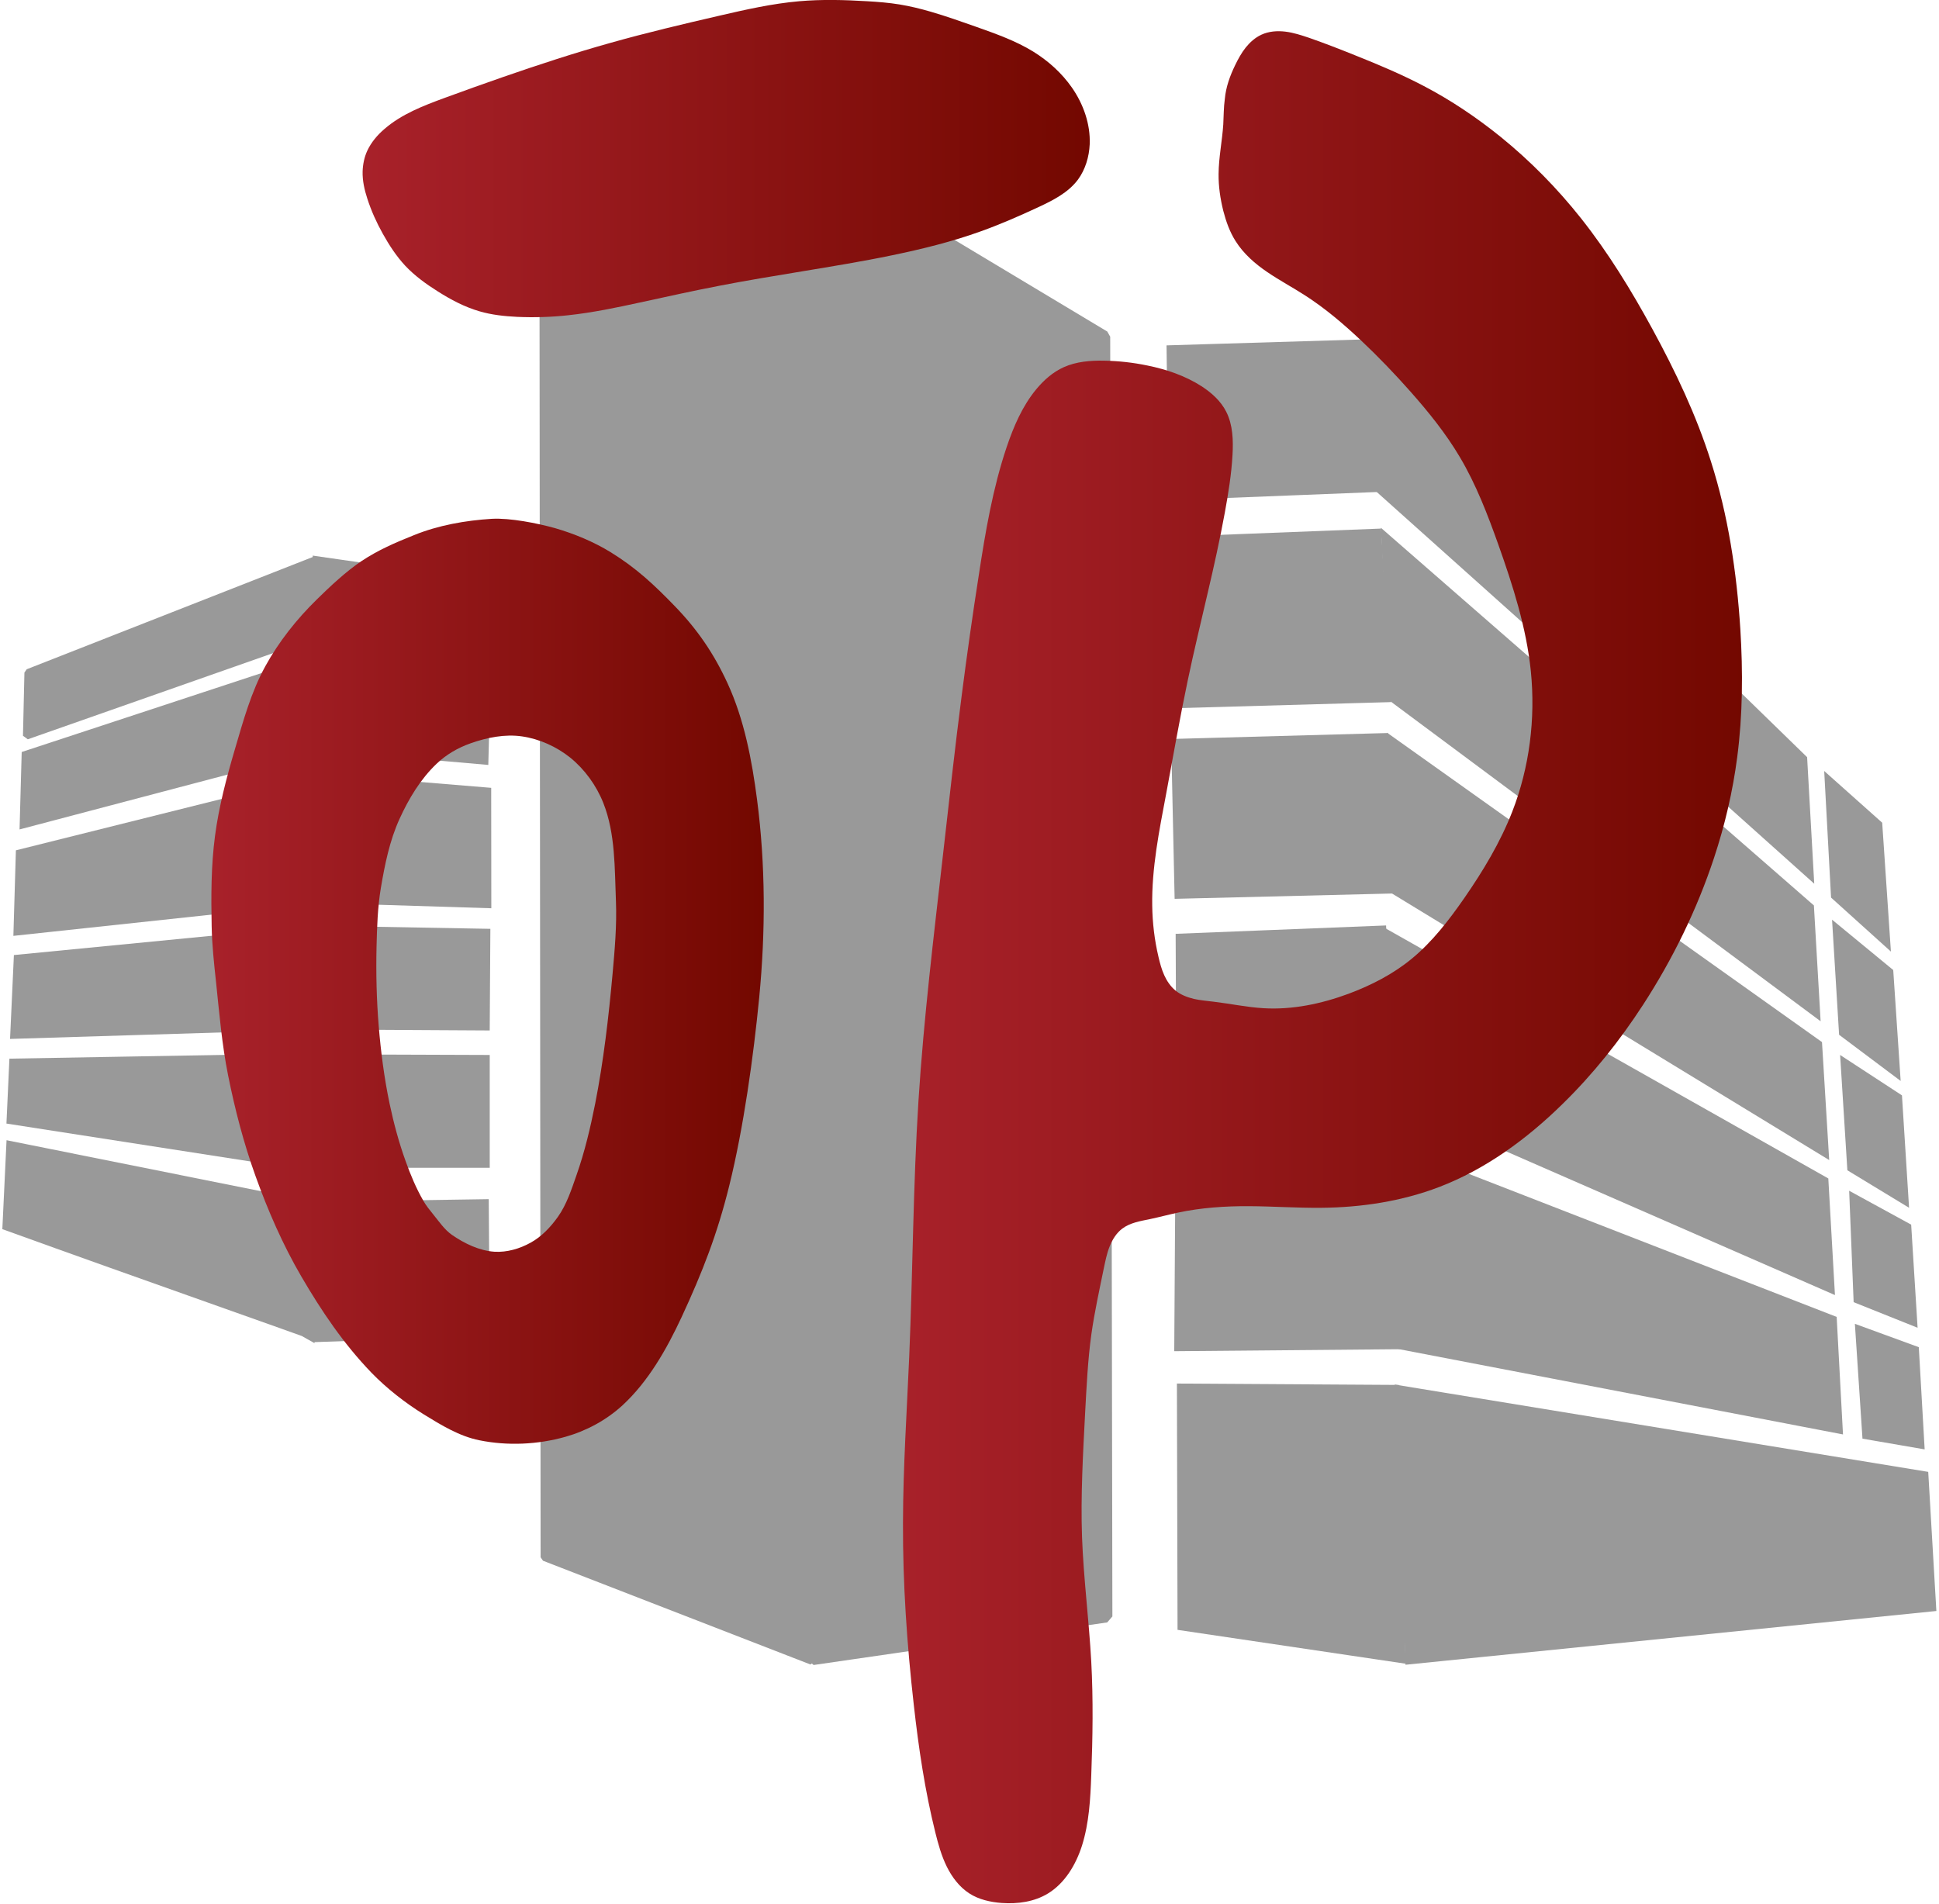 <svg xmlns="http://www.w3.org/2000/svg" xmlns:ns1="http://www.inkscape.org/namespaces/inkscape" xmlns:ns2="http://sodipodi.sourceforge.net/DTD/sodipodi-0.dtd" version="1.1" id="svg3011" ns1:export-filename="P:\final-final\logo-neu-becher-grau-kaminrot.png" ns1:export-xdpi="96" ns1:export-ydpi="96" ns1:version="0.92.2 (5c3e80d, 2017-08-06)" ns2:docname="Logo Becher_grau kaminrot kschrift_arial_round_bold_neu5.svg" x="0px" y="0px" width="110" height="108" viewBox="0.0 0.0 1588.0 1569.0" style="enable-background:new 0 0 1587.7 1569;" xml:space="preserve">
<style type="text/css">
	.st0{fill:none;}
	.st1{fill:#999999;stroke:#999999;stroke-width:6;}
	.st2{fill:#999999;stroke:#999999;stroke-width:6;stroke-linejoin:bevel;}
	.st3{fill:#999999;stroke:#999999;stroke-width:6.151;stroke-linejoin:bevel;}
	.st4{fill:#999999;stroke:#999999;stroke-width:7.92;}
	.st5{fill:#999999;stroke:#999999;stroke-width:7.994;}
	.st6{fill:#999999;stroke:#999999;stroke-width:8.063;}
	.st7{fill:#999999;stroke:#999999;stroke-width:7.771;}
	.st8{fill:#999999;stroke:#999999;stroke-width:7.868;}
	.st9{fill:#999999;stroke:#999999;stroke-width:6.1;}
	.st10{fill:#999999;stroke:#999999;stroke-width:5.99;}
	.st11{fill:#999999;stroke:#999999;stroke-width:5.971;}
	.st12{fill:#999999;stroke:#999999;stroke-width:9.918;stroke-linejoin:bevel;}
	.st13{fill:url(#grad1);} 
</style>
<defs>
	<linearGradient id="grad1" x1="0%" y1="0%" x2="100%" y2="0%">
		<stop offset="0%" style="stop-color:#A8212A;stop-opacity:1" />
		<stop offset="100%" style="stop-color:#730800;stop-opacity:1" />
	</linearGradient>
	<ns1:path-effect effect="spiro" id="path-effect4197" is_visible="true" />
	<ns1:path-effect effect="spiro" id="path-effect3861" is_visible="true" />
	<ns1:path-effect effect="spiro" id="path-effect3857" is_visible="true" />
	<ns1:path-effect effect="spiro" id="path-effect3853" is_visible="true" />
	<ns1:path-effect effect="spiro" id="path-effect3849" is_visible="true" />
	<ns1:path-effect effect="spiro" id="path-effect3845" is_visible="true" />
	<ns1:path-effect effect="spiro" id="path-effect3841" is_visible="true" />
	<ns1:path-effect effect="spiro" id="path-effect3861-4" is_visible="true" />
	<ns1:path-effect effect="spiro" id="path-effect3861-9" is_visible="true" />
	<ns1:path-effect effect="spiro" id="path-effect3861-8" is_visible="true" />
	<ns1:path-effect effect="spiro" id="path-effect3861-2" is_visible="true" />
	<ns1:path-effect effect="spiro" id="path-effect3861-5-7" is_visible="true" />
	<ns1:path-effect effect="spiro" id="path-effect3861-5-1" is_visible="true" />
	<ns1:path-effect effect="spiro" id="path-effect3861-5-1-5" is_visible="true" />
	<ns1:path-effect effect="spiro" id="path-effect3861-5-1-7" is_visible="true" />
	<ns1:path-effect effect="spiro" id="path-effect3861-5-1-7-1" is_visible="true" />
	<ns1:path-effect effect="spiro" id="path-effect3861-5-1-7-1-2" is_visible="true" />
	<ns1:path-effect effect="spiro" id="path-effect3861-5-1-7-1-22" is_visible="true" />
	<ns1:path-effect effect="spiro" id="path-effect3861-2-54" is_visible="true" />
	<ns1:path-effect effect="spiro" id="path-effect3861-2-54-7" is_visible="true" />
	<ns1:path-effect effect="spiro" id="path-effect3861-2-54-7-2" is_visible="true" />
	<ns1:path-effect effect="spiro" id="path-effect3861-2-54-7-7" is_visible="true" />
	<ns1:path-effect effect="spiro" id="path-effect3861-2-54-7-3" is_visible="true" />
	<ns1:path-effect effect="spiro" id="path-effect3861-2-54-4" is_visible="true" />
</defs>
<ns2:namedview bordercolor="#666666" borderopacity="1" fit-margin-bottom="0" fit-margin-left="0" fit-margin-right="0" fit-margin-top="0" gridtolerance="10" guidetolerance="10" id="namedview3013" ns1:current-layer="svg3011" ns1:cx="152.88717" ns1:cy="1210.9952" ns1:guide-bbox="true" ns1:pageopacity="0" ns1:pageshadow="2" ns1:snap-global="false" ns1:snap-nodes="false" ns1:window-height="988" ns1:window-maximized="1" ns1:window-width="1680" ns1:window-x="-8" ns1:window-y="-8" ns1:zoom="0.36635462" objecttolerance="10" pagecolor="#ffffff" showgrid="false" showguides="true">
	</ns2:namedview>
<rect id="rect889" x="-65.7" y="-89.5" class="st0" width="1705.7" height="1948.2" />
<path id="path3021" ns1:connector-curvature="0" ns2:nodetypes="ccccc" class="st1" d="M3.2,943.4L0,1011  c110.3,39.9,250.2,88.9,251.3,89.8l2.3-107.2L3.2,943.4z" />
<path id="path3791" ns1:connector-curvature="0" ns2:nodetypes="ccccc" class="st1" d="M5.6,875.5l-2.2,48l252.3,39.2  l0.4-91.6L5.6,875.5z" />
<path id="path3793" ns1:connector-curvature="0" ns2:nodetypes="ccccc" class="st1" d="M6.4,853.2l2.9-63.3l247.2-24.1  l-0.1,79.7L6.4,853.2z" />
<path id="path3795" ns1:connector-curvature="0" ns2:nodetypes="ccccc" class="st1" d="M11,703.2L9.1,768L259,741.2  l-2.2-99.4L11,703.2z" />
<path id="path3797" ns1:connector-curvature="0" ns2:nodetypes="ccccc" class="st1" d="M15.8,622l-1.6,57.7l244.2-64.4  l-1.1-72.8L15.8,622z" />
<path id="path3799" ns1:connector-curvature="0" ns2:nodetypes="ccccc" class="st2" d="M16.9,606.5l238.8-83.9  c0.1,0.3-0.9-61.1-0.9-61.1L18.1,554.4L16.9,606.5z" />
<path id="path3806" ns1:connector-curvature="0" ns2:nodetypes="ccccc" class="st1" d="M256,872l139.6,0.5l0,87l-139.2,0  L256,872z" />
<path id="path3810" ns1:connector-curvature="0" ns2:nodetypes="ccccc" class="st1" d="M396.1,768.5l-0.5,77.8l-139.2-0.8  l0.2-79.5L396.1,768.5z" />
<path id="path3812" ns1:connector-curvature="0" ns2:nodetypes="sccccs" class="st1" d="M259.1,640.8  c0.9,0,137.7,11.3,137.7,11.3l0.1,93.4L259,741.2C257.9,738.8,259.1,640.8,259.1,640.8L259.1,640.8z" />
<path id="path3814" ns1:connector-curvature="0" ns2:nodetypes="ccccc" class="st1" d="M258.4,615.3l136.1,11.9l1.8-68.4  l-139-16.3L258.4,615.3z" />
<path id="path3810-7" ns1:connector-curvature="0" ns2:nodetypes="ccccc" class="st1" d="M396.8,481.7l0.2,58.2  l-141.4-16.2l0.1-62.3L396.8,481.7z" />
<path id="path3806-1" ns1:connector-curvature="0" ns2:nodetypes="ccccc" class="st1" d="M254.7,993.5l140.1-2.1  l0.8,106.9l-138.9,4.8L254.7,993.5z" />
<path id="path3839" ns1:connector-curvature="0" ns1:original-d="M 728.57668,228.58918 508.398,320.31593 509.32922,1373.0248 729.72099,1458.565 C 1052.037,818.76544 719.42449,170.49145 728.57668,228.58918 Z" ns1:path-effect="#path-effect3841" ns2:nodetypes="ccccc" class="st3" d="  M662.9,139.1l-220.2,91.7l0.9,1052.7l220.4,85.5L662.9,139.1z" />
<path id="path3859" ns1:connector-curvature="0" ns1:original-d="m 1026.0653,377.99686 168.8515,-5.05264 -3.1255,118.32245 -164.1892,6.49313 z" ns1:path-effect="#path-effect3861" ns2:nodetypes="ccccc" class="st4" d="  M960.4,288.5l168.9-5.1l-3.1,118.3l-164.2,6.5L960.4,288.5z" />
<path id="path3859-0" ns1:connector-curvature="0" ns1:original-d="m 1031.0592,535.63923 164.2099,-6.40472 7.6746,134.9566 -170.1814,4.78442 z" ns1:path-effect="#path-effect3861-4" ns1:transform-center-x="18.086443" ns1:transform-center-y="1.9474161" ns2:nodetypes="ccccc" class="st5" d="  M965.3,446.2l164.2-6.4l7.7,135l-170.2,4.8L965.3,446.2z" />
<path id="path3859-4" ns1:connector-curvature="0" ns1:original-d="m 1030.0582,702.42322 c 59.7974,-45.14533 114.5036,0.24971 170.7305,-4.66253 l 7.6007,124.07678 -175.6913,4.29054 z" ns1:path-effect="#path-effect3861-9" ns2:nodetypes="ccccc" class="st6" d="  M964.3,613l170.7-4.7l7.6,124.1L967,736.7L964.3,613z" />
<path id="path3859-8" ns1:connector-curvature="0" ns1:original-d="m 1033.4624,862.89871 165.7903,-6.55394 5.6551,142.54012 -170.9053,2.40271 z" ns1:path-effect="#path-effect3861-8" ns2:nodetypes="ccccc" class="st7" d="  M967.8,773.4l165.8-6.6l5.7,142.5l-170.9,2.4L967.8,773.4z" />
<path id="path3859-45" ns1:connector-curvature="0" ns1:original-d="m 1033.3916,1043.0432 170.321,-7.2447 11.0452,161.6995 -182.2654,1.5853 z" ns1:path-effect="#path-effect3861-2" ns2:nodetypes="ccccc" class="st8" d="  M967.7,953.6l170.3-7.2l11,161.7l-182.3,1.6L967.7,953.6z" />
<path id="path3859-1-1" ns1:connector-curvature="0" ns1:original-d="m 1033.7368,1232.8765 176.9423,1.1417 5.3821,223.1816 -181.7544,-27.0097 z" ns1:path-effect="#path-effect3861-5-7" ns2:nodetypes="ccccc" class="st9" d="  M968,1143.4l176.9,1.1l5.4,223.2l-181.8-27L968,1143.4z" />
<path id="path3859-1" ns1:connector-curvature="0" ns1:original-d="m 1213.3025,1234.1459 433.7218,70.9654 6.4218,109.3612 -431.5219,43.7331 z" ns1:path-effect="#path-effect3861-5-1" ns2:nodetypes="ccccc" class="st10" d="  M1147.6,1144.7l433.7,71l6.4,109.4l-431.5,43.7L1147.6,1144.7z" />
<path id="path3859-1-2" ns1:connector-curvature="0" ns1:original-d="m 1209.4395,1036.1899 362.0839,140.787 4.9223,91.0847 -363.3642,-69.8048 z" ns1:path-effect="#path-effect3861-5-1-5" ns2:nodetypes="ccccc" class="st1" d="  M1143.7,946.7l362.1,140.8l4.9,91.1l-363.4-69.8L1143.7,946.7z" />
<path id="path3859-1-6" ns1:connector-curvature="0" ns1:original-d="m 1203.9766,858.86732 360.5894,203.66198 5.0547,89.5766 -361.0916,-157.79831 z" ns1:path-effect="#path-effect3861-5-1-7" ns2:nodetypes="ccccc" class="st1" d="  M1138.3,769.4l360.6,203.7l5.1,89.6l-361.1-157.8L1138.3,769.4z" />
<path id="path3859-1-6-4" ns1:connector-curvature="0" ns1:original-d="m 1207.0095,699.28743 352.3917,250.6892 c 0.5846,-0.60364 5.6935,61.66137 5.4731,90.06777 L 1210.2778,823.80952 Z" ns1:path-effect="#path-effect3861-5-1-7-1" ns2:nodetypes="ccccc" class="st11" d="  M1141.3,609.8l352.4,250.7l5.5,90.1l-354.6-216.2L1141.3,609.8z" />
<path id="path3859-1-6-4-3" ns1:connector-curvature="0" ns1:original-d="m 1202.1556,531.32477 350.6482,305.82722 5.062,87.76271 -349.3386,-259.75188 z" ns1:path-effect="#path-effect3861-5-1-7-1-2" ns2:nodetypes="ccccc" class="st1" d="  M1136.4,441.9l350.6,305.8l5.1,87.8l-349.3-259.8L1136.4,441.9z" />
<path id="path3859-1-6-4-1" ns1:connector-curvature="0" ns1:original-d="m 1193.9612,371.07901 353.1129,343.7965 5.4418,95.85118 -355.8232,-318.55272 z" ns1:path-effect="#path-effect3861-5-1-7-1-22" ns2:nodetypes="ccccc" class="st1" d="  M1128.3,281.6l353.1,343.8l5.4,95.9L1131,402.7L1128.3,281.6z" />
<path id="path3859-45-3" ns1:connector-curvature="0" ns1:original-d="m 1592.7377,1184.9892 46.5016,17.0099 4.5014,78.4973 c -15.9491,-3.4111 -21.3745,45.7194 -45.1778,-7.8242 z" ns1:path-effect="#path-effect3861-2-54" ns2:nodetypes="ccccc" class="st1" d="  M1527,1095.5l46.5,17l4.5,78.5l-45.2-7.8L1527,1095.5z" />
<path id="path3859-45-3-4" ns1:connector-curvature="0" ns1:original-d="m 1587.9547,1076.0613 45.0031,24.5751 4.8582,78.6411 c -15.3237,-6.6791 80.3266,57.9396 -46.4816,-18.6497 z" ns1:path-effect="#path-effect3861-2-54-7" ns2:nodetypes="ccccc" class="st1" d="  M1522.2,986.6l45,24.6l4.9,78.6l-46.5-18.6L1522.2,986.6z" />
<path id="path3859-45-3-4-7" ns1:connector-curvature="0" ns1:original-d="m 1580.614,964.80804 44.6639,29.2455 C 0,0 0,0 1630.6589,1079.5019 c -14.3763,-7.2093 -37.8157,-77.8412 -44.6295,-27.0712 z" ns1:path-effect="#path-effect3861-2-54-7-2" ns2:nodetypes="ccccc" class="st1" d="  M1514.9,875.3l44.7,29.2l5.4,85.4l-44.6-27.1L1514.9,875.3z" />
<path id="path3859-45-3-4-9" ns1:connector-curvature="0" ns1:original-d="m 1573.9834,854.17667 44.1324,36.27608 5.5672,83.55036 -44.3996,-33.33602 z" ns1:path-effect="#path-effect3861-2-54-7-7" ns2:nodetypes="ccccc" class="st1" d="  M1508.3,764.7l44.1,36.3l5.6,83.6l-44.4-33.3L1508.3,764.7z" />
<path id="path3859-45-3-4-1" ns1:connector-curvature="0" ns1:original-d="m 1567.4776,731.98375 41.5141,37.03415 6.5984,97.59052 -42.9306,-38.69488 z" ns1:path-effect="#path-effect3861-2-54-7-3" ns2:nodetypes="ccccc" class="st1" d="  M1501.8,642.5l41.5,37l6.6,97.6l-42.9-38.7L1501.8,642.5z" />
<path id="path3843" ns1:connector-curvature="0" ns1:original-d="m 727.82508,221.30019 2.73193,1235.55901 242.02556,-35.1235 -1.91129,-1054.72509 z" ns1:path-effect="#path-effect3845" ns2:nodetypes="ccccc" class="st12" d="  M662.1,131.8l2.7,1235.6l242-35.1L905,277.5L662.1,131.8z" />
<g id="g899" transform="matrix(0.989,0,0,1.023,35.802,6.642)">
	
		<path id="path3801" ns1:connector-curvature="0" ns2:nodetypes="ssssssssssssssssssssssssssaaaaaaaaaaaaaaaaaaaaaa" class="st13" d="   M368.6,411.5c-21.9,1.3-44.7,5.2-65,13.2c-15.7,6.1-29.5,11.8-43.7,20.9c-12.8,8.3-26.3,20.5-37.3,31   c-16.6,15.7-31.5,33.8-42.8,53.7c-11.9,20.9-18.5,44.4-25.5,67.4c-6.9,22.7-13.2,45.7-16.4,69.2c-3.3,24.1-3.3,48.6-2.8,72.8   c0.3,15.2,2,30.4,3.7,45.5c2.7,25,4.9,50.1,10,74.7c5.7,27.5,13,54.7,22.8,81c10.4,28,22.8,55.5,38.2,81   c16.9,28,35.2,54.2,58.3,77.4c12.7,12.7,28.3,24.5,43.7,33.7c14.6,8.7,29.8,17.7,46.4,20.9c23.5,4.6,48.6,3.5,71.7-2.8   c17.3-4.7,34.1-13.4,47.6-25.4c21.5-19.2,36.7-45.1,49.2-71c17.5-36.5,29.8-67,39.8-106.2c11.9-46.6,20.1-103.6,24.9-151.4   c5.3-52.9,5.3-106.7-1.8-159.3c-4.3-32-10.7-64.6-24.6-93.8c-11.3-23.8-25.1-43.3-43.7-61.9c-17.5-17.5-32.4-31-53.7-43.7   c-14.3-8.5-30.4-14.9-46.4-19.4C406.3,415,383.8,410.7,368.6,411.5L368.6,411.5z M393.7,586.8c14.4,2,28.7,8.2,40.2,17.1   c12,9.4,21.8,22.4,27.6,36.6c10.1,24.6,9.4,52.6,10.5,79.2c0.8,19.4-1,38.9-2.8,58.3c-3.3,35.1-7.5,70.2-14.5,104.7   c-4,19.4-8.7,38.7-15.5,57.4c-4.2,11.6-8.2,23.7-15.5,33.7c-6.1,8.3-13.7,16.1-22.8,20.9c-9.1,4.9-19.8,7.9-30.1,7.3   c-12.6-0.8-25-6.6-35.5-13.6c-6.2-4.2-10.6-10.6-15.5-16.4c-2.9-3.5-5.9-7-8.2-10.9c-6.1-10.2-10.8-21.1-14.9-32.2   c-5.6-15-9.9-30.5-13.3-46.1c-4.5-20.7-7.3-41.7-9.1-62.8c-1.8-21.2-2.3-42.5-1.8-63.8c0.4-15.8,0.9-31.8,3.6-47.3   c3.3-18.9,7.3-38.1,15.5-55.5c7.7-16.4,17.6-32.3,31-44.6c8-7.4,17.9-12.9,28.2-16.4C364.5,587.7,379.5,584.8,393.7,586.8   L393.7,586.8z" />
	
		<path id="path3855" ns1:connector-curvature="0" ns1:original-d="m 747.78112,81.966026 c -18.86386,-0.896251 -37.8409,-1.631624 -56.65543,0 -22.35529,1.938684 -44.34242,7.024816 -66.31261,11.588611 -30.47587,6.330651 -60.75644,13.668013 -90.77745,21.889603 -30.31356,8.30171 -60.25862,17.92106 -90.13364,27.6839 -16.19234,5.29148 -32.58683,10.12615 -48.28589,16.7391 -17.24719,7.26507 -35.61076,13.40841 -50.21731,25.10866 -5.83349,4.67279 -10.8775,10.66992 -14.16386,17.38292 -2.51782,5.14312 -3.71364,11.01471 -3.86287,16.73911 -0.19309,7.40676 1.66868,14.81267 3.86287,21.8896 3.07166,9.90702 7.65987,19.36258 12.87624,28.32771 5.33232,9.1644 11.26284,18.16657 18.67054,25.75247 7.91673,8.10717 17.33464,14.75347 27.04009,20.60198 10.93786,6.59116 22.52056,12.47127 34.76583,16.09529 10.18565,3.01447 20.94096,3.91424 31.54678,4.50668 14.1483,0.79032 28.39248,0.13177 42.49157,-1.28762 20.14953,-2.0285 39.97149,-6.56087 59.8745,-10.30099 22.17088,-4.16629 44.13403,-9.39491 66.3126,-13.52005 22.89265,-4.25796 45.93315,-7.679 68.88786,-11.58861 24.90274,-4.24139 49.99147,-7.53717 74.68216,-12.87623 24.92921,-5.39063 49.8291,-11.28709 74.03835,-19.31435 16.26527,-5.39321 32.5126,-11.26793 47.64207,-19.31436 11.87655,-6.3164 25.30039,-11.85293 33.47821,-22.53341 6.0649,-7.92094 9.58093,-18.35181 9.65713,-28.32771 0.12234,-16.01594 -6.08891,-32.27527 -14.80763,-45.71064 -7.85841,-12.10964 -19.99626,-21.24516 -32.19058,-28.97152 -14.54421,-9.21526 -31.49258,-13.98749 -47.64207,-19.95817 -12.47658,-4.612761 -25.15225,-8.730147 -37.98489,-12.232421 -8.48831,-2.316623 -17.06349,-4.408723 -25.75247,-5.794306 -8.94118,-1.425801 -17.99615,-2.145555 -27.0401,-2.575247 z" ns1:path-effect="#path-effect3857" ns2:nodetypes="aaaaaaaaaaaaaaaaaaaaaaaaaaaaaa" class="st13" d="   M681.4-5.5c-18.9-1.1-37.8-1.6-56.7,0c-22.4,1.9-44.4,6.7-66.3,11.6C528,12.9,497.7,19.8,467.6,28c-30.3,8.2-60.3,17.7-90.1,27.7   c-16.1,5.4-32.2,11-48.3,16.7c-17.7,6.3-35.8,13-50.2,25.1c-5.8,4.8-10.9,10.6-14.2,17.4c-2.5,5.2-3.7,11-3.9,16.7   c-0.2,7.4,1.5,14.8,3.9,21.9c3.3,9.9,7.7,19.3,12.9,28.3c5.3,9.2,11.3,18.1,18.7,25.8c7.9,8.1,17.3,14.7,27,20.6   c10.9,6.7,22.4,12.6,34.8,16.1c10.2,2.9,20.9,4,31.5,4.5c14.2,0.6,28.4,0.2,42.5-1.3c20.2-2.1,40-6.1,59.9-10.3   c22.1-4.6,44.1-9.4,66.3-13.5c22.9-4.3,45.9-7.9,68.9-11.6c24.9-4,49.9-7.9,74.7-12.9c25-5,49.9-10.9,74-19.3   c16.2-5.6,32-12.3,47.6-19.3c12.4-5.6,25.2-11.7,33.5-22.5c6.1-8.1,9.2-18.2,9.7-28.3c0.7-16.3-5.3-32.5-14.8-45.7   c-8.5-11.8-19.7-21.5-32.2-29c-14.8-8.8-31.3-14.4-47.6-20c-12.6-4.3-25.2-8.6-38-12.2c-8.5-2.4-17.1-4.4-25.8-5.8   C699.5-4.3,690.4-5,681.4-5.5L681.4-5.5z" />
	
		<path id="path4195" ns1:connector-curvature="0" ns1:original-d="m 1054.4012,133.46446 c 5.4924,-9.46445 11.7613,-20.32243 21.8896,-24.46484 12.3409,-5.04732 26.8705,-0.17725 39.9164,2.57525 13.4191,2.83123 25.8902,9.08275 38.6287,14.16386 19.1068,7.62125 38.4905,14.8115 56.6554,24.46484 22.4994,11.95681 44.4497,25.33182 64.3812,41.20395 24.4548,19.47421 47.0198,41.58943 66.9564,65.6688 22.6991,27.41587 41.8961,57.75924 59.2307,88.84602 19.0816,34.21975 37.1947,69.49107 48.9297,106.87275 13.7173,43.6962 20.9413,89.5375 24.4648,135.20046 2.6425,34.24556 1.8559,68.94955 -2.5752,103.00988 -3.5859,27.56369 -9.8173,54.99708 -19.3144,81.12027 -15.0841,41.49108 -35.008,81.55202 -59.2307,118.46136 -19.0561,29.03673 -40.9516,56.81056 -66.9564,79.83266 -30.6631,27.14607 -64.8715,52.03688 -103.0099,66.95648 -30.8192,12.0564 -64.8565,14.2901 -97.8593,16.7391 -20.122,1.4932 -40.3518,-1.948 -60.5183,-1.2877 -19.8075,0.6486 -39.6432,2.1359 -59.2307,5.1505 -7.82209,1.2038 -15.55014,3.0379 -23.17716,5.1505 -7.84818,2.1738 -17.06836,2.3406 -23.1773,7.7258 -8.92844,7.8707 -11.7061,20.8929 -15.4514,32.1906 -5.64185,17.0186 -7.85103,35.0313 -10.30104,52.7925 -2.88343,20.9032 -4.0212,42.0227 -5.1505,63.0936 -1.79229,33.4412 -3.43147,66.9563 -2.5753,100.4346 0.85842,33.5661 6.43722,66.8822 7.7258,100.4346 1.16949,30.4513 2.06346,61.0175 0,91.4213 -1.2906,19.0162 -0.58289,38.9845 -7.7258,56.6554 -5.98397,14.8038 -14.8651,30.0428 -28.3277,38.6287 -11.07131,7.0608 -25.50821,8.2568 -38.6287,7.7258 -9.36638,-0.3791 -19.64706,-1.9625 -27.0401,-7.7258 -14.86337,-11.5869 -21.88276,-31.2199 -28.3277,-48.9297 -11.9208,-32.7568 -13.94766,-68.3909 -18.0267,-103.0099 -5.7364,-48.685 -8.4525,-97.7704 -9.0134,-146.789 -0.51111,-44.6677 3.4551,-89.2744 5.1505,-133.9129 2.60821,-68.672 2.90734,-137.4673 7.7257,-206.01973 4.6893,-66.71612 13.14411,-133.11804 20.602,-199.58164 4.77293,-42.53564 9.77017,-85.05086 15.4515,-127.47472 4.31848,-32.2471 8.22809,-64.58284 14.1639,-96.57176 6.42112,-34.60434 10.99432,-69.99067 23.1772,-103.00988 6.0478,-16.39132 13.24032,-32.96555 24.4648,-46.35444 6.28792,-7.50042 14.18872,-14.15369 23.17726,-18.02673 10.3691,-4.4679 22.19054,-4.89132 33.47828,-5.15049 12.0834,-0.27744 24.28838,1.09345 36.0534,3.86287 15.59867,3.67185 31.57976,8.08451 45.06676,16.7391 8.1737,5.24506 16.2362,11.9267 20.602,20.60198 5.2663,10.46469 5.0974,23.05086 5.1505,34.76583 0.071,15.59964 -3.6871,30.99914 -6.4381,46.35445 -3.8751,21.62921 -9.2758,42.95815 -14.1639,64.38117 -5.3959,23.64911 -11.602,47.11261 -16.7391,70.81929 -6.578,30.35601 -13.039,60.76381 -18.02669,91.42127 -4.86424,29.89876 -11.53533,59.84183 -11.58857,90.13364 -0.0243,13.84151 1.01464,27.99474 5.15046,41.20395 3.04028,9.71019 6.25611,20.63699 14.1638,27.04009 8.6599,7.01217 21.2669,6.81402 32.1906,9.01337 13.5693,2.73201 27.3649,5.41238 41.204,5.15049 23.9161,-0.4526 48.1691,-3.89754 70.8193,-11.58861 18.9104,-6.42118 37.098,-15.97796 52.7925,-28.32772 17.1991,-13.53368 30.9649,-31.18809 43.7792,-48.92969 15.6479,-21.66477 31.2985,-44.23442 39.9163,-69.53167 12.2923,-36.08353 17.8189,-75.2646 15.4515,-113.31086 -2.1789,-35.01723 -15.2332,-68.68361 -27.0401,-101.72225 -8.7262,-24.4183 -18.7548,-48.64093 -32.1906,-70.8193 -11.5665,-19.09266 -26.4164,-36.07001 -41.2039,-52.79256 -12.867,-14.55071 -26.6424,-28.34927 -41.204,-41.20395 -14.6749,-12.9547 -30.8192,-24.14407 -46.3544,-36.05346 -19.2118,-14.72788 -43.0794,-24.67231 -57.9431,-43.77919 -5.433,-6.98396 -7.991,-15.92333 -10.3009,-24.46485 -2.5989,-9.6102 -3.6975,-19.66131 -3.8629,-29.61534 -0.2221,-13.36576 2.802,-26.59089 3.8629,-39.91633 0.5461,-6.85902 -0.026,-13.84779 1.2876,-20.60197 1.8138,-9.32618 4.2446,-18.82265 9.0133,-27.0401 z" ns1:path-effect="#path-effect4197" ns2:nodetypes="aaaaaaaaaaaaaaaaaaaaaaaaaaaaaaaaaaaaaaaaaaaaaaaaaaaaaaaaaaaaaaaaaaaaaaa" class="st13" d="   M988,46c2.5-5,5.3-9.9,8.8-14.2c3.6-4.3,7.9-8,13-10.3c6.2-2.8,13.3-3.3,20.1-2.5c6.8,0.8,13.3,2.9,19.8,5   c13,4.4,25.8,9.2,38.6,14.2c19.2,7.4,38.3,15.2,56.7,24.5c22.8,11.5,44.3,25.5,64.4,41.2c24.6,19.3,47.1,41.4,67,65.7   c22.6,27.6,41.7,57.8,59.2,88.8c19.3,34.2,36.7,69.6,48.9,106.9c14.4,43.6,21.5,89.4,24.5,135.2c2.2,34.3,2,68.9-2.6,103   c-3.7,27.6-10.3,54.8-19.3,81.1c-14.3,41.9-34.5,81.7-59.2,118.5c-19.4,28.9-41.7,55.9-67,79.8c-29.9,28.4-64.3,52.7-103,67   c-31.2,11.5-64.6,16.4-97.9,16.7c-20.2,0.2-40.3-1.2-60.5-1.3c-19.9-0.1-39.8,1.2-59.2,5.2c-7.8,1.6-15.4,3.6-23.2,5.2   c-8.1,1.6-16.6,2.9-23.2,7.7c-4.9,3.6-8.3,8.9-10.6,14.6c-2.3,5.6-3.5,11.7-4.8,17.6c-3.7,17.5-7.7,35-10.3,52.8   c-3,20.9-4,42-5.2,63.1c-1.8,33.5-3.8,67-2.6,100.4c1.3,33.6,5.8,66.9,7.7,100.4c1.7,30.4,1.2,61,0,91.4   c-0.7,19.1-1.8,38.5-7.7,56.7c-5.1,15.5-14.3,30.3-28.3,38.6c-11.5,6.8-25.3,8.6-38.6,7.7c-9.4-0.7-19-2.7-27-7.7   c-8.2-5.1-14.4-13-18.8-21.6c-4.4-8.6-7.1-18-9.5-27.3c-8.7-33.8-14-68.4-18-103c-5.7-48.7-9.2-97.7-9-146.8   c0.1-44.7,3.2-89.3,5.2-133.9c3-68.7,3.2-137.4,7.7-206c4.4-66.7,12.8-133.2,20.6-199.6c5-42.5,9.8-85,15.5-127.5   c4.3-32.3,9-64.4,14.2-96.6c5.5-34.8,11.6-69.7,23.2-103c5.8-16.6,13.1-33,24.5-46.4c6.4-7.5,14.1-14.1,23.2-18   c10.4-4.5,22.1-5.4,33.5-5.2c12.1,0.2,24.2,1.5,36.1,3.9c15.8,3.1,31.4,8.2,45.1,16.7c8.3,5.2,16.1,11.9,20.6,20.6   c5.5,10.5,5.9,22.9,5.2,34.8c-0.9,15.6-3.5,31-6.4,46.4c-4.1,21.6-9,43-14.2,64.4c-5.6,23.6-11.6,47.1-16.7,70.8   c-6.6,30.3-12.1,60.9-18,91.4c-5.8,29.8-12.1,59.8-11.6,90.1c0.2,13.9,1.9,27.7,5.2,41.2c1.2,5,2.6,10.1,4.8,14.8   c2.2,4.7,5.3,9.1,9.3,12.3c4.4,3.5,9.9,5.5,15.4,6.8c5.5,1.2,11.2,1.6,16.8,2.3c13.8,1.6,27.4,4.4,41.2,5.2   c24,1.4,48.1-3.5,70.8-11.6c18.9-6.8,37.1-15.8,52.8-28.3c17.2-13.7,31-31.1,43.8-48.9c15.6-21.8,29.9-44.7,39.9-69.5   c14.4-35.7,19.5-75,15.5-113.3c-3.7-35-14.9-68.7-27-101.7c-9-24.4-18.6-48.7-32.2-70.8c-11.7-19.1-26.1-36.3-41.2-52.8   c-13.1-14.3-26.8-28.1-41.2-41.2c-14.5-13.2-29.7-25.7-46.4-36.1c-10.4-6.5-21.3-12.1-31.5-18.8c-10.2-6.7-19.8-14.7-26.5-25   c-4.9-7.4-8-15.9-10.3-24.5c-2.5-9.7-4-19.6-3.9-29.6c0.1-13.4,3-26.6,3.9-39.9c0.4-6.9,0.3-13.8,1.3-20.6   C980.3,63.6,983.7,54.6,988,46L988,46z" />
</g>
<g id="flowRoot4827" transform="translate(-1.15,-1.31)">
</g>
</svg>